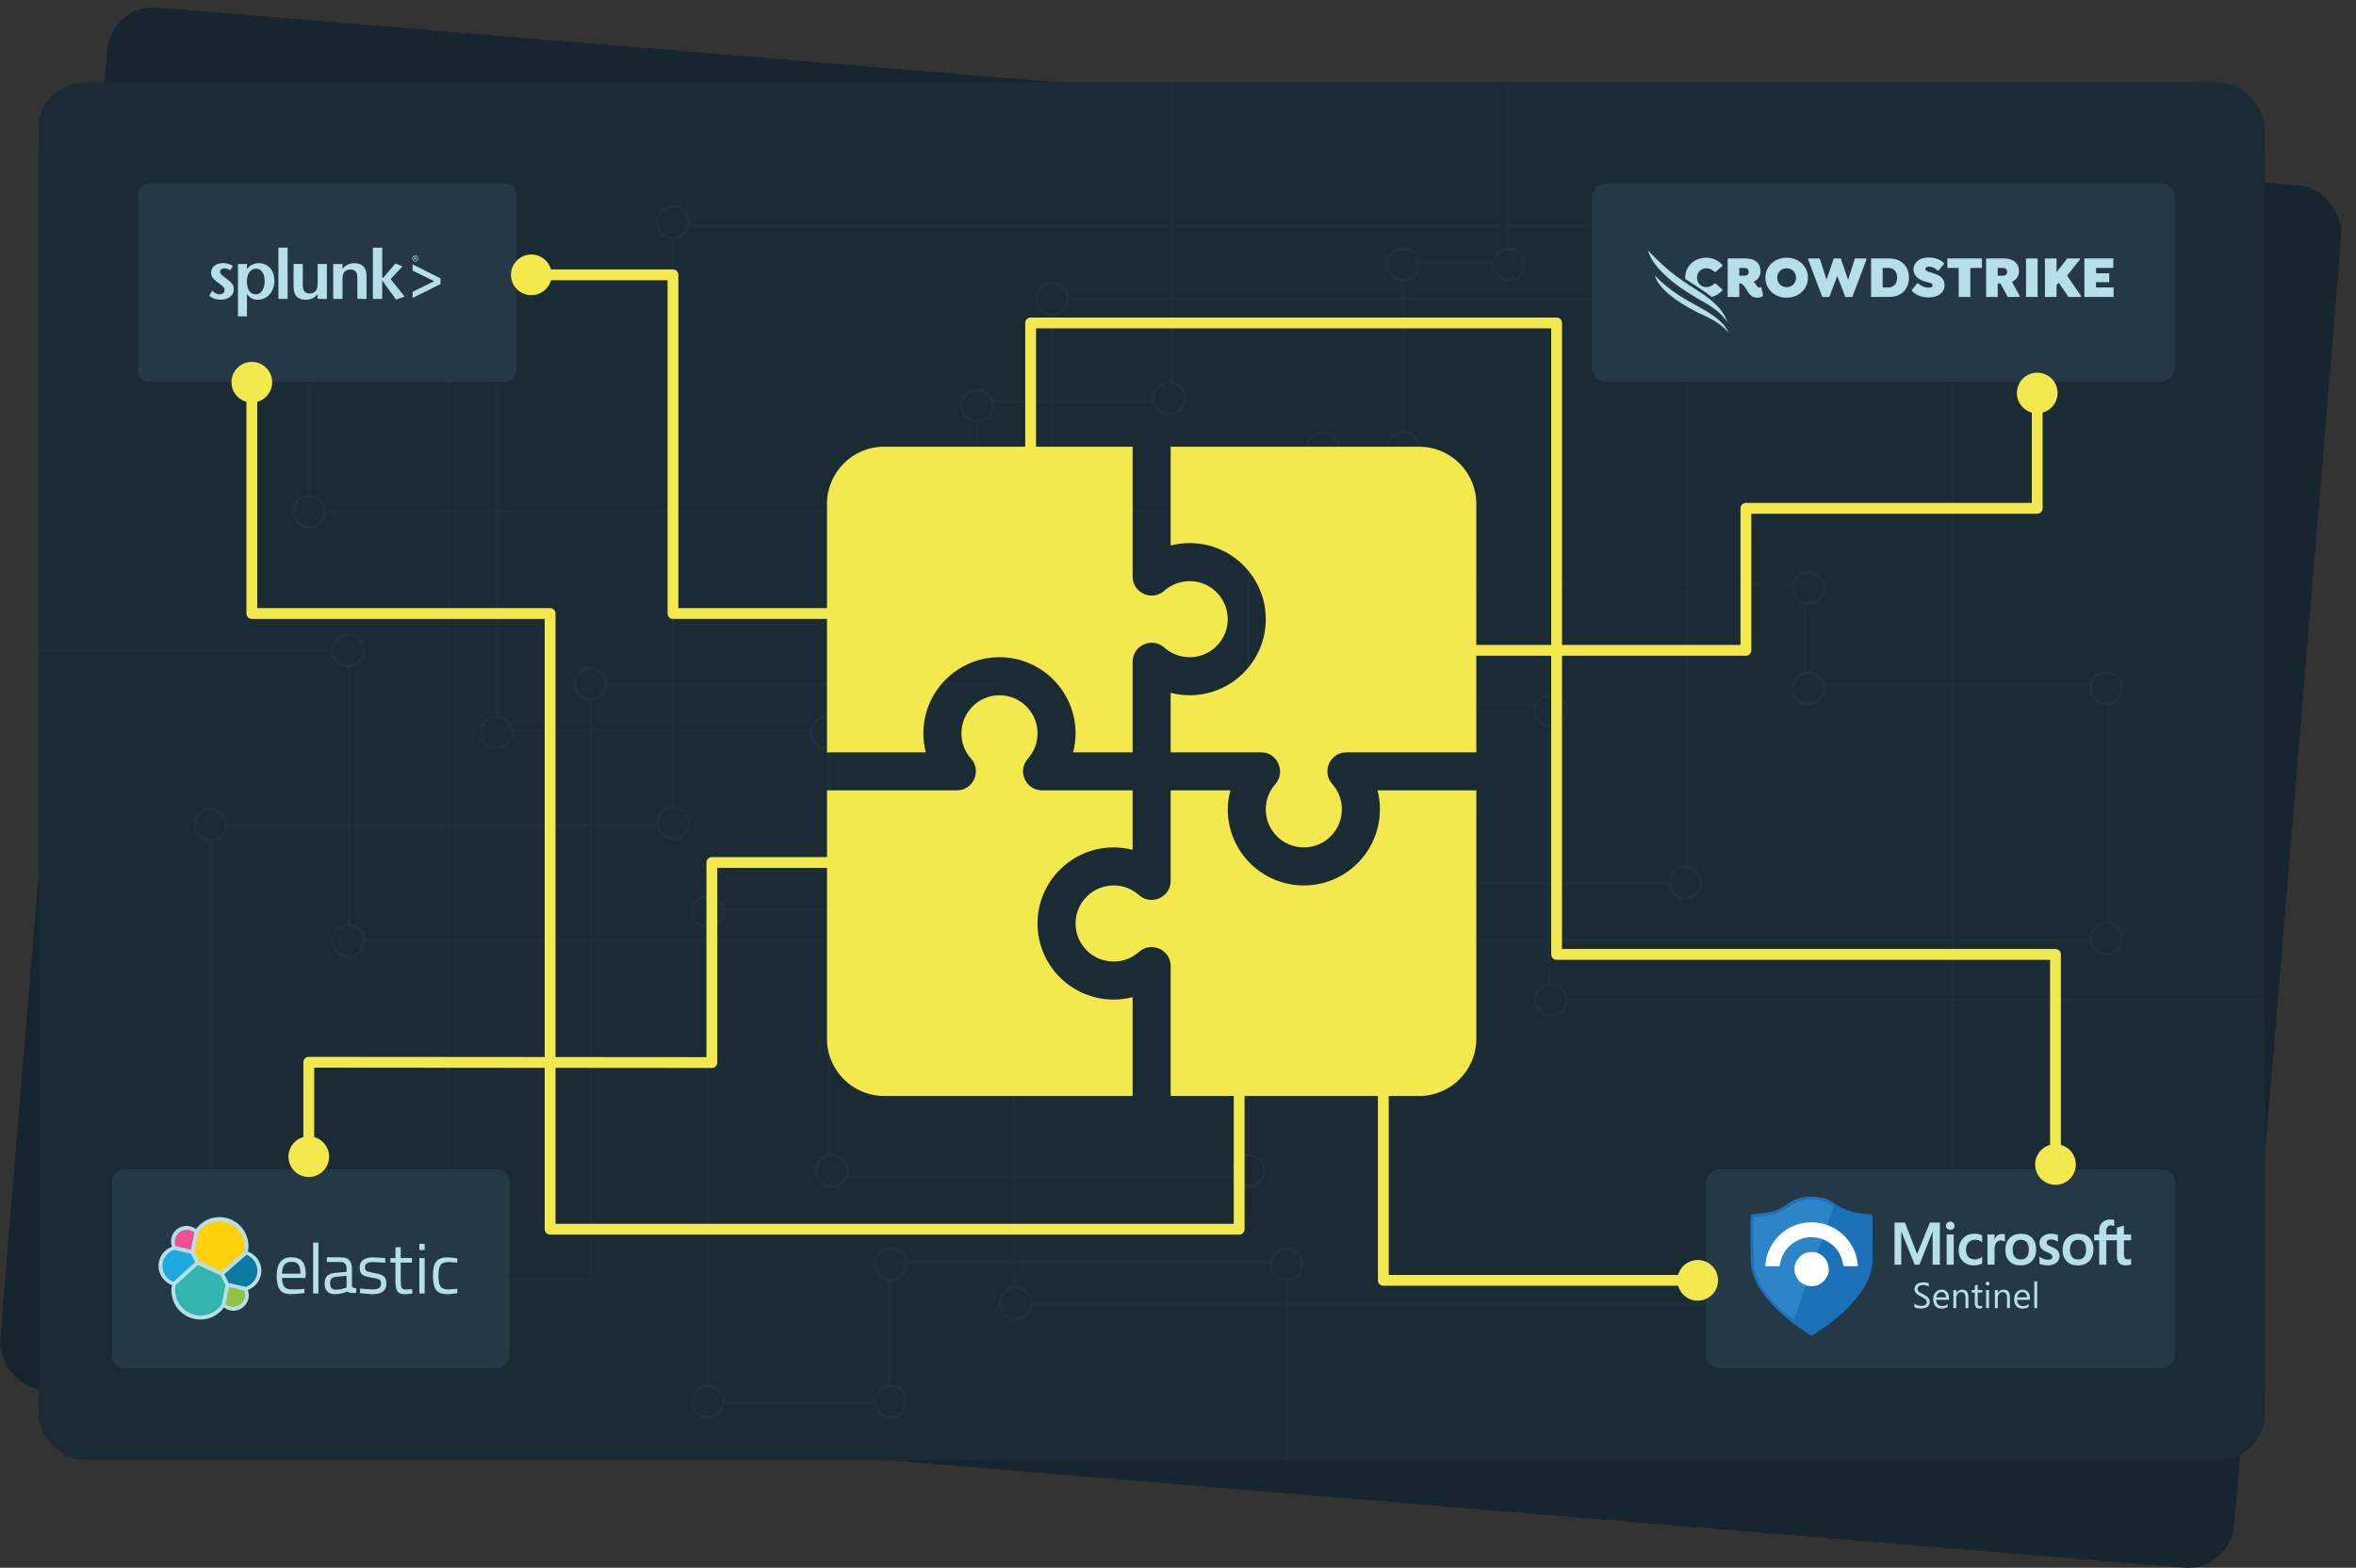<?xml version="1.0" encoding="UTF-8"?><svg id="b" xmlns="http://www.w3.org/2000/svg" width="435.517mm" height="289.838mm" xmlns:xlink="http://www.w3.org/1999/xlink" viewBox="0 0 1234.537 821.587"><rect x="0" y="0" width="1234.537" height="821.587" fill="#333333" stroke="none"/><defs><style>.k{fill:#0d7aa2;}.k,.l,.m,.n,.o,.p,.q,.r,.s,.t,.u,.v,.w,.x,.y,.z,.aa{stroke-width:0px;}.l{fill:#ffd10d;}.ab{clip-path:url(#j);}.ac,.t{fill:#243945;}.m,.z{fill:#b6dfea;}.n,.ad{fill:#192933;}.o{fill:#32b5ae;}.p{fill:#f3e84e;}.q{fill:#ea5197;}.ae{opacity:.5;}.af{clip-path:url(#g);}.ag,.x{fill:#1b2b34;}.r{fill:#2d85c7;}.ah{clip-path:url(#d);}.s{fill:#94c243;}.ai{clip-path:url(#i);}.aj,.y{fill:#16252e;}.ak{clip-path:url(#e);}.u{fill:#1c71b8;}.al{clip-path:url(#f);}.am{opacity:.4;}.v{fill:#fff;}.w{fill:#1ea8e0;}.z{fill-rule:evenodd;}.an{clip-path:url(#h);}.aa{fill:#2a4250;}</style><clipPath id="d"><rect class="y" x="26.143" y="49.38" width="1174.572" height="726.766" rx="24.164" ry="24.164" transform="translate(36.264 -49.351) rotate(4.747)"/></clipPath><clipPath id="e"><rect class="n" x="84.566" y="56.822" width="292.725" height="292.725" rx="11.484" ry="11.484" transform="translate(17.608 -18.414) rotate(4.747)"/></clipPath><clipPath id="f"><rect class="x" x="20.17" y="43.306" width="1166.582" height="721.823" rx="24" ry="24"/></clipPath><clipPath id="g"><rect class="t" x="964.787" y="541.986" width="103.97" height="245.785" rx="6.554" ry="6.554" transform="translate(1681.651 -351.893) rotate(90)"/></clipPath><clipPath id="h"><rect class="t" x="119.463" y="49.048" width="103.97" height="198.076" rx="5.883" ry="5.883" transform="translate(319.534 -23.363) rotate(90)"/></clipPath><clipPath id="i"><rect class="t" x="110.834" y="560.856" width="103.969" height="208.045" rx="6.03" ry="6.03" transform="translate(827.697 502.061) rotate(90)"/></clipPath><clipPath id="j"><rect class="t" x="935.015" y="-4.579" width="103.97" height="305.33" rx="7.305" ry="7.305" transform="translate(1135.086 -838.914) rotate(90)"/></clipPath></defs><g id="c"><rect class="aj" x="26.143" y="49.38" width="1174.572" height="726.766" rx="24.164" ry="24.164" transform="translate(36.264 -49.351) rotate(4.747)"/><g class="ah"><rect class="y" x="26.143" y="49.38" width="1174.572" height="726.766" rx="36.247" ry="36.247" transform="translate(36.264 -49.351) rotate(4.747)"/></g><rect class="ad" x="84.566" y="56.822" width="292.725" height="292.725" rx="11.484" ry="11.484" transform="translate(17.608 -18.414) rotate(4.747)"/><g class="ak"><rect class="n" x="84.566" y="56.822" width="292.725" height="292.725" rx="11.484" ry="11.484" transform="translate(17.608 -18.414) rotate(4.747)"/></g><rect class="ag" x="20.17" y="43.306" width="1166.582" height="721.823" rx="24" ry="24"/><g class="al"><rect class="x" x="20.17" y="43.306" width="1166.582" height="721.823" rx="36" ry="36"/><g class="am"><g class="ae"><path class="aa" d="m692.917,306.733c-.392,0-.709-.317-.709-.709v-71.089c0-.392.317-.709.709-.709h41.671v-96.811c0-.392.317-.709.709-.709h53.445V41.037c0-.392.317-.709.709-.709s.709.317.709.709v96.38c0,.392-.317.709-.709.709h-53.445v96.811c0,.392-.317.709-.709.709h-41.671v70.38c0,.392-.317.709-.709.709Z"/><path class="aa" d="m654.183,376.848c-.392,0-.709-.317-.709-.709v-107.381H161.803c-.392,0-.709-.317-.709-.709v-79.595c0-.392.317-.709.709-.709s.709.317.709.709v78.886h491.671c.392,0,.709.317.709.709v108.09c0,.392-.317.709-.709.709Z"/><path class="aa" d="m883.854,463.493h-209.62c-.392,0-.709-.317-.709-.709s.317-.709.709-.709h208.912V188.455c0-.392.317-.709.709-.709s.709.317.709.709v274.329c0,.392-.317.709-.709.709Z"/><path class="aa" d="m1023.564,684.05h-492.419c-.392,0-.709-.317-.709-.709v-220.557c0-.391.317-.709.709-.709s.709.317.709.709v219.849h491.002V188.455c0-.392.317-.709.709-.709s.709.317.709.709v494.886c0,.392-.317.709-.709.709Z"/><path class="aa" d="m110.993,621.164c-.392,0-.709-.317-.709-.709v-188.161c0-.392.317-.709.709-.709h240.936V118.278c0-.391.317-.709.709-.709h665.19c.392,0,.709.317.709.709,0,.392-.317.709-.709.709H353.346v313.308c0,.392-.317.709-.709.709H111.701v187.452c0,.392-.317.709-.709.709Z"/><path class="aa" d="m234.942,637.569c-.392,0-.709-.317-.709-.709V177.519c0-.392.317-.709.709-.709s.709.317.709.709v459.342c0,.392-.317.709-.709.709Z"/><path class="aa" d="m654.183,617.518h-219.645c-.392,0-.709-.317-.709-.709v-233.519h-173.367c-.392,0-.709-.317-.709-.709v-205.063c0-.392.317-.709.709-.709s.709.317.709.709v204.355h173.367c.392,0,.709.317.709.709v233.519h218.228v-131.443c0-.392.317-.709.709-.709s.709.317.709.709v132.152c0,.392-.317.709-.709.709Z"/><path class="aa" d="m309.676,671.29h-49.215c-.392,0-.709-.317-.709-.709s.317-.709.709-.709h48.506v-311.516c0-.392.317-.709.709-.709h212.355c.392,0,.709.317.709.709s-.317.709-.709.709h-211.646v311.516c0,.392-.317.709-.709.709Z"/><path class="aa" d="m551.195,341.517c-.392,0-.709-.317-.709-.709v-184.252c0-.392.317-.709.709-.709h298.025c.392,0,.709.317.709.709s-.317.709-.709.709h-297.317v183.543c0,.392-.317.709-.709.709Z"/><path class="aa" d="m512.005,306.733c-.392,0-.709-.317-.709-.709v-95.696c0-.392.317-.709.709-.709h101.368V.709c0-.392.317-.709.709-.709s.709.317.709.709v209.62c0,.392-.317.709-.709.709h-101.368v94.988c0,.392-.317.709-.709.709Z"/><path class="aa" d="m504.714,493.569H182.993c-.392,0-.709-.317-.709-.709v-151.343H7.094c-.392,0-.709-.317-.709-.709s.317-.709.709-.709h175.898c.392,0,.709.317.709.709v151.343h321.013c.392,0,.709.317.709.709s-.317.709-.709.709Z"/><path class="aa" d="m674.233,785.214c-.392,0-.709-.317-.709-.709v-122.33h-206.38v73.114c0,.392-.317.709-.709.709h-95.696c-.392,0-.709-.317-.709-.709v-258.315c0-.392.317-.709.709-.709h133.975c.392,0,.709.317.709.709s-.317.709-.709.709h-133.266v256.897h94.279v-73.114c0-.392.317-.709.709-.709h207.797c.392,0,.709.317.709.709v123.038c0,.392-.317.709-.709.709Z"/><path class="aa" d="m1233.828,524.723h-421.975c-.392,0-.709-.317-.709-.709v-153.94h-110.937c-.392,0-.709-.317-.709-.709,0-.392.317-.709.709-.709h111.645c.391,0,.709.317.709.709v153.94h421.266c.392,0,.709.317.709.709s-.317.709-.709.709Z"/><path class="aa" d="m1105.322,493.569h-405.114c-.392,0-.709-.317-.709-.709s.317-.709.709-.709h404.405v-133.086h-158.785c-.392,0-.709-.317-.709-.709v-51.623h-274.532c-.392,0-.709-.317-.709-.709s.317-.709.709-.709h275.24c.392,0,.709.317.709.709v51.623h158.785c.391,0,.709.317.709.709v134.503c0,.392-.317.709-.709.709Z"/></g><circle class="x" cx="352.638" cy="116.455" r="7.684"/><path class="aa" d="m352.638,124.639c-4.513,0-8.184-3.671-8.184-8.184s3.671-8.184,8.184-8.184,8.184,3.671,8.184,8.184-3.671,8.184-8.184,8.184Zm0-15.368c-3.961,0-7.184,3.223-7.184,7.184s3.223,7.184,7.184,7.184,7.184-3.223,7.184-7.184-3.223-7.184-7.184-7.184Z"/><circle class="x" cx="161.803" cy="268.05" r="7.684"/><path class="aa" d="m161.803,276.233c-4.513,0-8.184-3.671-8.184-8.184s3.671-8.184,8.184-8.184,8.184,3.671,8.184,8.184-3.671,8.184-8.184,8.184Zm0-15.368c-3.961,0-7.184,3.223-7.184,7.184s3.223,7.184,7.184,7.184,7.184-3.223,7.184-7.184-3.223-7.184-7.184-7.184Z"/><circle class="x" cx="182.537" cy="340.809" r="7.684"/><path class="aa" d="m182.537,348.993c-4.513,0-8.184-3.671-8.184-8.184s3.671-8.184,8.184-8.184,8.184,3.671,8.184,8.184-3.671,8.184-8.184,8.184Zm0-15.368c-3.961,0-7.184,3.223-7.184,7.184s3.223,7.184,7.184,7.184,7.184-3.223,7.184-7.184-3.223-7.184-7.184-7.184Z"/><circle class="x" cx="110.309" cy="432.295" r="7.684"/><path class="aa" d="m110.31,440.478c-4.513,0-8.184-3.671-8.184-8.184s3.671-8.184,8.184-8.184,8.184,3.671,8.184,8.184-3.671,8.184-8.184,8.184Zm0-15.368c-3.961,0-7.184,3.223-7.184,7.184s3.223,7.184,7.184,7.184,7.184-3.223,7.184-7.184-3.223-7.184-7.184-7.184Z"/><circle class="x" cx="182.537" cy="493.13" r="7.684"/><path class="aa" d="m182.537,501.314c-4.513,0-8.184-3.671-8.184-8.184s3.671-8.184,8.184-8.184,8.184,3.671,8.184,8.184-3.671,8.184-8.184,8.184Zm0-15.368c-3.961,0-7.184,3.223-7.184,7.184s3.223,7.184,7.184,7.184,7.184-3.223,7.184-7.184-3.223-7.184-7.184-7.184Z"/><circle class="x" cx="260.068" cy="383.824" r="7.684"/><path class="aa" d="m260.068,392.007c-4.513,0-8.184-3.671-8.184-8.184s3.671-8.184,8.184-8.184,8.184,3.671,8.184,8.184-3.671,8.184-8.184,8.184Zm0-15.368c-3.961,0-7.184,3.223-7.184,7.184s3.223,7.184,7.184,7.184,7.184-3.223,7.184-7.184-3.223-7.184-7.184-7.184Z"/><circle class="x" cx="309.284" cy="358.357" r="7.684"/><path class="aa" d="m309.284,366.541c-4.513,0-8.184-3.671-8.184-8.184s3.671-8.184,8.184-8.184,8.184,3.671,8.184,8.184-3.671,8.184-8.184,8.184Zm0-15.368c-3.961,0-7.184,3.223-7.184,7.184s3.223,7.184,7.184,7.184,7.184-3.223,7.184-7.184-3.223-7.184-7.184-7.184Z"/><circle class="x" cx="370.803" cy="477.762" r="7.684"/><path class="aa" d="m370.803,485.946c-4.513,0-8.184-3.671-8.184-8.184s3.671-8.184,8.184-8.184,8.184,3.671,8.184,8.184-3.671,8.184-8.184,8.184Zm0-15.368c-3.961,0-7.184,3.223-7.184,7.184s3.223,7.184,7.184,7.184,7.184-3.223,7.184-7.184-3.223-7.184-7.184-7.184Z"/><circle class="x" cx="433.461" cy="383.824" r="7.684"/><path class="aa" d="m433.461,392.007c-4.513,0-8.184-3.671-8.184-8.184s3.671-8.184,8.184-8.184,8.184,3.671,8.184,8.184-3.671,8.184-8.184,8.184Zm0-15.368c-3.961,0-7.184,3.223-7.184,7.184s3.223,7.184,7.184,7.184,7.184-3.223,7.184-7.184-3.223-7.184-7.184-7.184Z"/><circle class="x" cx="435.739" cy="613.494" r="7.684"/><path class="aa" d="m435.739,621.678c-4.513,0-8.184-3.671-8.184-8.184s3.671-8.184,8.184-8.184,8.184,3.671,8.184,8.184-3.671,8.184-8.184,8.184Zm0-15.368c-3.961,0-7.184,3.223-7.184,7.184s3.223,7.184,7.184,7.184,7.184-3.223,7.184-7.184-3.223-7.184-7.184-7.184Z"/><circle class="x" cx="654.183" cy="613.494" r="7.684"/><path class="aa" d="m654.183,621.678c-4.513,0-8.184-3.671-8.184-8.184s3.671-8.184,8.184-8.184,8.184,3.671,8.184,8.184-3.671,8.184-8.184,8.184Zm0-15.368c-3.961,0-7.184,3.223-7.184,7.184s3.223,7.184,7.184,7.184,7.184-3.223,7.184-7.184-3.223-7.184-7.184-7.184Z"/><circle class="x" cx="370.803" cy="734.482" r="7.684"/><path class="aa" d="m370.803,742.665c-4.513,0-8.184-3.671-8.184-8.184s3.671-8.184,8.184-8.184,8.184,3.671,8.184,8.184-3.671,8.184-8.184,8.184Zm0-15.368c-3.961,0-7.184,3.223-7.184,7.184s3.223,7.184,7.184,7.184,7.184-3.223,7.184-7.184-3.223-7.184-7.184-7.184Z"/><circle class="x" cx="466.727" cy="734.482" r="7.684"/><path class="aa" d="m466.727,742.665c-4.513,0-8.184-3.671-8.184-8.184s3.671-8.184,8.184-8.184,8.184,3.671,8.184,8.184-3.671,8.184-8.184,8.184Zm0-15.368c-3.961,0-7.184,3.223-7.184,7.184s3.223,7.184,7.184,7.184,7.184-3.223,7.184-7.184-3.223-7.184-7.184-7.184Z"/><circle class="x" cx="466.727" cy="662.482" r="7.684"/><path class="aa" d="m466.727,670.665c-4.513,0-8.184-3.671-8.184-8.184s3.671-8.184,8.184-8.184,8.184,3.671,8.184,8.184-3.671,8.184-8.184,8.184Zm0-15.368c-3.961,0-7.184,3.223-7.184,7.184s3.223,7.184,7.184,7.184,7.184-3.223,7.184-7.184-3.223-7.184-7.184-7.184Z"/><circle class="x" cx="674.148" cy="662.482" r="7.684"/><path class="aa" d="m674.148,670.665c-4.513,0-8.184-3.671-8.184-8.184s3.671-8.184,8.184-8.184,8.184,3.671,8.184,8.184-3.671,8.184-8.184,8.184Zm0-15.368c-3.961,0-7.184,3.223-7.184,7.184s3.223,7.184,7.184,7.184,7.184-3.223,7.184-7.184-3.223-7.184-7.184-7.184Z"/><circle class="x" cx="812.679" cy="524.014" r="7.684"/><path class="aa" d="m812.679,532.199c-4.513,0-8.184-3.671-8.184-8.184s3.671-8.184,8.184-8.184,8.184,3.671,8.184,8.184-3.671,8.184-8.184,8.184Zm0-15.368c-3.961,0-7.184,3.223-7.184,7.184s3.223,7.184,7.184,7.184,7.184-3.223,7.184-7.184-3.223-7.184-7.184-7.184Z"/><circle class="x" cx="812.679" cy="372.268" r="7.684"/><path class="aa" d="m812.679,380.452c-4.513,0-8.184-3.671-8.184-8.184s3.671-8.184,8.184-8.184,8.184,3.671,8.184,8.184-3.671,8.184-8.184,8.184Zm0-15.368c-3.961,0-7.184,3.223-7.184,7.184s3.223,7.184,7.184,7.184,7.184-3.223,7.184-7.184-3.223-7.184-7.184-7.184Z"/><circle class="x" cx="883.084" cy="462.495" r="7.684"/><path class="aa" d="m883.084,470.68c-4.513,0-8.184-3.671-8.184-8.184s3.671-8.184,8.184-8.184,8.184,3.671,8.184,8.184-3.671,8.184-8.184,8.184Zm0-15.368c-3.961,0-7.184,3.223-7.184,7.184s3.223,7.184,7.184,7.184,7.184-3.223,7.184-7.184-3.223-7.184-7.184-7.184Z"/><circle class="x" cx="1103.641" cy="491.888" r="7.684"/><path class="aa" d="m1103.641,500.072c-4.513,0-8.184-3.671-8.184-8.184s3.671-8.184,8.184-8.184,8.184,3.671,8.184,8.184-3.671,8.184-8.184,8.184Zm0-15.368c-3.961,0-7.184,3.223-7.184,7.184s3.223,7.184,7.184,7.184,7.184-3.223,7.184-7.184-3.223-7.184-7.184-7.184Z"/><circle class="x" cx="1103.641" cy="360.647" r="7.684"/><path class="aa" d="m1103.641,368.832c-4.513,0-8.184-3.671-8.184-8.184s3.671-8.184,8.184-8.184,8.184,3.671,8.184,8.184-3.671,8.184-8.184,8.184Zm0-15.368c-3.961,0-7.184,3.223-7.184,7.184s3.223,7.184,7.184,7.184,7.184-3.223,7.184-7.184-3.223-7.184-7.184-7.184Z"/><circle class="x" cx="947.565" cy="360.647" r="7.684"/><path class="aa" d="m947.565,368.832c-4.513,0-8.184-3.671-8.184-8.184s3.671-8.184,8.184-8.184,8.184,3.671,8.184,8.184-3.671,8.184-8.184,8.184Zm0-15.368c-3.961,0-7.184,3.223-7.184,7.184s3.223,7.184,7.184,7.184,7.184-3.223,7.184-7.184-3.223-7.184-7.184-7.184Z"/><circle class="x" cx="947.565" cy="308.014" r="7.684"/><path class="aa" d="m947.565,316.199c-4.513,0-8.184-3.671-8.184-8.184s3.671-8.184,8.184-8.184,8.184,3.671,8.184,8.184-3.671,8.184-8.184,8.184Zm0-15.368c-3.961,0-7.184,3.223-7.184,7.184s3.223,7.184,7.184,7.184,7.184-3.223,7.184-7.184-3.223-7.184-7.184-7.184Z"/><circle class="x" cx="692.917" cy="234.936" r="7.684"/><path class="aa" d="m692.917,243.12c-4.513,0-8.184-3.671-8.184-8.184s3.671-8.184,8.184-8.184,8.184,3.671,8.184,8.184-3.671,8.184-8.184,8.184Zm0-15.368c-3.961,0-7.184,3.223-7.184,7.184s3.223,7.184,7.184,7.184,7.184-3.223,7.184-7.184-3.223-7.184-7.184-7.184Z"/><circle class="x" cx="735.297" cy="234.936" r="7.684"/><path class="aa" d="m735.297,243.12c-4.513,0-8.184-3.671-8.184-8.184s3.671-8.184,8.184-8.184,8.184,3.671,8.184,8.184-3.671,8.184-8.184,8.184Zm0-15.368c-3.961,0-7.184,3.223-7.184,7.184s3.223,7.184,7.184,7.184,7.184-3.223,7.184-7.184-3.223-7.184-7.184-7.184Z"/><circle class="x" cx="735.297" cy="138.556" r="7.684"/><path class="aa" d="m735.297,146.74c-4.513,0-8.184-3.671-8.184-8.184s3.671-8.184,8.184-8.184,8.184,3.671,8.184,8.184-3.671,8.184-8.184,8.184Zm0-15.368c-3.961,0-7.184,3.223-7.184,7.184s3.223,7.184,7.184,7.184,7.184-3.223,7.184-7.184-3.223-7.184-7.184-7.184Z"/><circle class="x" cx="551.196" cy="156.556" r="7.684"/><path class="aa" d="m551.195,164.74c-4.513,0-8.184-3.671-8.184-8.184s3.671-8.184,8.184-8.184,8.184,3.671,8.184,8.184-3.671,8.184-8.184,8.184Zm0-15.368c-3.961,0-7.184,3.223-7.184,7.184s3.223,7.184,7.184,7.184,7.184-3.223,7.184-7.184-3.223-7.184-7.184-7.184Z"/><circle class="x" cx="612.652" cy="208.734" r="7.684"/><path class="aa" d="m612.652,216.917c-4.513,0-8.184-3.671-8.184-8.184s3.671-8.184,8.184-8.184,8.184,3.671,8.184,8.184-3.671,8.184-8.184,8.184Zm0-15.368c-3.961,0-7.184,3.223-7.184,7.184s3.223,7.184,7.184,7.184,7.184-3.223,7.184-7.184-3.223-7.184-7.184-7.184Z"/><circle class="x" cx="511.943" cy="212.607" r="7.684"/><path class="aa" d="m511.943,220.791c-4.513,0-8.184-3.671-8.184-8.184s3.671-8.184,8.184-8.184,8.184,3.671,8.184,8.184-3.671,8.184-8.184,8.184Zm0-15.368c-3.961,0-7.184,3.223-7.184,7.184s3.223,7.184,7.184,7.184,7.184-3.223,7.184-7.184-3.223-7.184-7.184-7.184Z"/><circle class="x" cx="653.209" cy="268.05" r="7.684"/><path class="aa" d="m653.208,276.233c-4.513,0-8.184-3.671-8.184-8.184s3.671-8.184,8.184-8.184,8.184,3.671,8.184,8.184-3.671,8.184-8.184,8.184Zm0-15.368c-3.961,0-7.184,3.223-7.184,7.184s3.223,7.184,7.184,7.184,7.184-3.223,7.184-7.184-3.223-7.184-7.184-7.184Z"/><circle class="x" cx="790.664" cy="138.556" r="7.684"/><path class="aa" d="m790.664,146.74c-4.513,0-8.184-3.671-8.184-8.184s3.671-8.184,8.184-8.184,8.184,3.671,8.184,8.184-3.671,8.184-8.184,8.184Zm0-15.368c-3.961,0-7.184,3.223-7.184,7.184s3.223,7.184,7.184,7.184,7.184-3.223,7.184-7.184-3.223-7.184-7.184-7.184Z"/><circle class="x" cx="532.369" cy="682.76" r="7.684"/><path class="aa" d="m532.369,690.944c-4.513,0-8.184-3.671-8.184-8.184s3.671-8.184,8.184-8.184,8.184,3.671,8.184,8.184-3.671,8.184-8.184,8.184Zm0-15.368c-3.961,0-7.184,3.223-7.184,7.184s3.223,7.184,7.184,7.184,7.184-3.223,7.184-7.184-3.223-7.184-7.184-7.184Z"/><circle class="x" cx="352.638" cy="431.202" r="7.684"/><path class="aa" d="m352.638,439.386c-4.513,0-8.184-3.671-8.184-8.184s3.671-8.184,8.184-8.184,8.184,3.671,8.184,8.184-3.671,8.184-8.184,8.184Zm0-15.368c-3.961,0-7.184,3.223-7.184,7.184s3.223,7.184,7.184,7.184,7.184-3.223,7.184-7.184-3.223-7.184-7.184-7.184Z"/><g class="ae"><path class="aa" d="m352.638,125.557c-5.019,0-9.102-4.083-9.102-9.102s4.083-9.102,9.102-9.102,9.102,4.083,9.102,9.102-4.083,9.102-9.102,9.102Zm0-15.368c-3.456,0-6.267,2.811-6.267,6.267s2.811,6.267,6.267,6.267,6.267-2.811,6.267-6.267-2.811-6.267-6.267-6.267Z"/><path class="aa" d="m161.803,277.151c-5.019,0-9.102-4.083-9.102-9.101s4.083-9.102,9.102-9.102,9.101,4.083,9.101,9.102-4.083,9.101-9.101,9.101Zm0-15.368c-3.456,0-6.267,2.811-6.267,6.267s2.811,6.266,6.267,6.266,6.266-2.811,6.266-6.266-2.811-6.267-6.266-6.267Z"/><path class="aa" d="m182.537,349.91c-5.019,0-9.102-4.083-9.102-9.102s4.083-9.102,9.102-9.102,9.102,4.083,9.102,9.102-4.083,9.102-9.102,9.102Zm0-15.368c-3.456,0-6.267,2.811-6.267,6.267s2.811,6.267,6.267,6.267,6.267-2.811,6.267-6.267-2.811-6.267-6.267-6.267Z"/><path class="aa" d="m110.31,441.396c-5.019,0-9.102-4.083-9.102-9.102s4.083-9.102,9.102-9.102,9.101,4.083,9.101,9.102-4.083,9.102-9.101,9.102Zm0-15.368c-3.456,0-6.267,2.811-6.267,6.267s2.811,6.267,6.267,6.267,6.266-2.811,6.266-6.267-2.811-6.267-6.266-6.267Z"/><path class="aa" d="m182.537,502.231c-5.019,0-9.102-4.083-9.102-9.102s4.083-9.102,9.102-9.102,9.102,4.083,9.102,9.102-4.083,9.102-9.102,9.102Zm0-15.368c-3.456,0-6.267,2.811-6.267,6.267s2.811,6.267,6.267,6.267,6.267-2.811,6.267-6.267-2.811-6.267-6.267-6.267Z"/><path class="aa" d="m260.068,392.925c-5.019,0-9.102-4.083-9.102-9.101s4.083-9.102,9.102-9.102,9.102,4.083,9.102,9.102-4.083,9.101-9.102,9.101Zm0-15.368c-3.456,0-6.267,2.811-6.267,6.267s2.811,6.266,6.267,6.266,6.267-2.811,6.267-6.266-2.811-6.267-6.267-6.267Z"/><path class="aa" d="m309.284,367.459c-5.019,0-9.102-4.083-9.102-9.102s4.083-9.102,9.102-9.102,9.102,4.083,9.102,9.102-4.083,9.102-9.102,9.102Zm0-15.368c-3.456,0-6.267,2.811-6.267,6.267s2.811,6.267,6.267,6.267,6.267-2.811,6.267-6.267-2.811-6.267-6.267-6.267Z"/><path class="aa" d="m370.803,486.863c-5.019,0-9.102-4.083-9.102-9.101s4.083-9.102,9.102-9.102,9.101,4.083,9.101,9.102-4.083,9.101-9.101,9.101Zm0-15.368c-3.456,0-6.267,2.811-6.267,6.267s2.811,6.266,6.267,6.266,6.266-2.811,6.266-6.266-2.811-6.267-6.266-6.267Z"/><path class="aa" d="m433.461,392.925c-5.019,0-9.102-4.083-9.102-9.101s4.083-9.102,9.102-9.102,9.102,4.083,9.102,9.102-4.083,9.101-9.102,9.101Zm0-15.368c-3.456,0-6.267,2.811-6.267,6.267s2.811,6.266,6.267,6.266,6.267-2.811,6.267-6.266-2.811-6.267-6.267-6.267Z"/><path class="aa" d="m435.739,622.596c-5.019,0-9.102-4.083-9.102-9.101s4.083-9.102,9.102-9.102,9.102,4.083,9.102,9.102-4.083,9.101-9.102,9.101Zm0-15.368c-3.456,0-6.267,2.811-6.267,6.267s2.811,6.266,6.267,6.266,6.267-2.811,6.267-6.266-2.811-6.267-6.267-6.267Z"/><path class="aa" d="m654.183,622.596c-5.019,0-9.102-4.083-9.102-9.101s4.083-9.102,9.102-9.102,9.102,4.083,9.102,9.102-4.083,9.101-9.102,9.101Zm0-15.368c-3.456,0-6.267,2.811-6.267,6.267s2.811,6.266,6.267,6.266,6.267-2.811,6.267-6.266-2.811-6.267-6.267-6.267Z"/><path class="aa" d="m370.803,743.583c-5.019,0-9.102-4.083-9.102-9.101s4.083-9.102,9.102-9.102,9.101,4.083,9.101,9.102-4.083,9.101-9.101,9.101Zm0-15.368c-3.456,0-6.267,2.811-6.267,6.267s2.811,6.266,6.267,6.266,6.266-2.811,6.266-6.266-2.811-6.267-6.266-6.267Z"/><path class="aa" d="m466.727,743.583c-5.019,0-9.102-4.083-9.102-9.101s4.083-9.102,9.102-9.102,9.102,4.083,9.102,9.102-4.083,9.101-9.102,9.101Zm0-15.368c-3.456,0-6.267,2.811-6.267,6.267s2.811,6.266,6.267,6.266,6.267-2.811,6.267-6.266-2.811-6.267-6.267-6.267Z"/><path class="aa" d="m466.727,671.583c-5.019,0-9.102-4.083-9.102-9.101s4.083-9.102,9.102-9.102,9.102,4.083,9.102,9.102-4.083,9.101-9.102,9.101Zm0-15.368c-3.456,0-6.267,2.811-6.267,6.267s2.811,6.266,6.267,6.266,6.267-2.811,6.267-6.266-2.811-6.267-6.267-6.267Z"/><path class="aa" d="m674.148,671.583c-5.019,0-9.102-4.083-9.102-9.101s4.083-9.102,9.102-9.102,9.102,4.083,9.102,9.102-4.083,9.101-9.102,9.101Zm0-15.368c-3.456,0-6.267,2.811-6.267,6.267s2.811,6.266,6.267,6.266,6.267-2.811,6.267-6.266-2.811-6.267-6.267-6.267Z"/><path class="aa" d="m812.679,533.116c-5.019,0-9.102-4.083-9.102-9.102s4.083-9.102,9.102-9.102,9.102,4.083,9.102,9.102-4.083,9.102-9.102,9.102Zm0-15.368c-3.456,0-6.267,2.811-6.267,6.267s2.811,6.267,6.267,6.267,6.267-2.811,6.267-6.267-2.811-6.267-6.267-6.267Z"/><path class="aa" d="m812.679,381.369c-5.019,0-9.102-4.083-9.102-9.102s4.083-9.102,9.102-9.102,9.102,4.083,9.102,9.102-4.083,9.102-9.102,9.102Zm0-15.368c-3.456,0-6.267,2.811-6.267,6.267s2.811,6.267,6.267,6.267,6.267-2.811,6.267-6.267-2.811-6.267-6.267-6.267Z"/><path class="aa" d="m883.084,471.597c-5.019,0-9.102-4.083-9.102-9.102s4.083-9.102,9.102-9.102,9.102,4.083,9.102,9.102-4.083,9.102-9.102,9.102Zm0-15.368c-3.456,0-6.267,2.811-6.267,6.267s2.811,6.267,6.267,6.267,6.267-2.811,6.267-6.267-2.811-6.267-6.267-6.267Z"/><path class="aa" d="m1103.641,500.989c-5.019,0-9.102-4.083-9.102-9.101s4.083-9.102,9.102-9.102,9.102,4.083,9.102,9.102-4.083,9.101-9.102,9.101Zm0-15.368c-3.456,0-6.267,2.811-6.267,6.267s2.811,6.266,6.267,6.266,6.267-2.811,6.267-6.266-2.811-6.267-6.267-6.267Z"/><path class="aa" d="m1103.641,369.749c-5.019,0-9.102-4.083-9.102-9.102s4.083-9.102,9.102-9.102,9.102,4.083,9.102,9.102-4.083,9.102-9.102,9.102Zm0-15.368c-3.456,0-6.267,2.811-6.267,6.267s2.811,6.267,6.267,6.267,6.267-2.811,6.267-6.267-2.811-6.267-6.267-6.267Z"/><path class="aa" d="m947.565,369.749c-5.018,0-9.101-4.083-9.101-9.102s4.083-9.102,9.101-9.102,9.102,4.083,9.102,9.102-4.083,9.102-9.102,9.102Zm0-15.368c-3.455,0-6.266,2.811-6.266,6.267s2.811,6.267,6.266,6.267,6.267-2.811,6.267-6.267-2.811-6.267-6.267-6.267Z"/><path class="aa" d="m947.565,317.116c-5.018,0-9.101-4.083-9.101-9.102s4.083-9.102,9.101-9.102,9.102,4.083,9.102,9.102-4.083,9.102-9.102,9.102Zm0-15.368c-3.455,0-6.266,2.811-6.266,6.267s2.811,6.267,6.266,6.267,6.267-2.811,6.267-6.267-2.811-6.267-6.267-6.267Z"/><path class="aa" d="m692.917,244.038c-5.019,0-9.102-4.083-9.102-9.102s4.083-9.102,9.102-9.102,9.102,4.083,9.102,9.102-4.083,9.102-9.102,9.102Zm0-15.368c-3.456,0-6.267,2.811-6.267,6.267s2.811,6.267,6.267,6.267,6.267-2.811,6.267-6.267-2.811-6.267-6.267-6.267Z"/><path class="aa" d="m735.297,244.038c-5.019,0-9.102-4.083-9.102-9.102s4.083-9.102,9.102-9.102,9.101,4.083,9.101,9.102-4.083,9.102-9.101,9.102Zm0-15.368c-3.456,0-6.267,2.811-6.267,6.267s2.811,6.267,6.267,6.267,6.266-2.811,6.266-6.267-2.811-6.267-6.266-6.267Z"/><path class="aa" d="m735.297,147.658c-5.019,0-9.102-4.083-9.102-9.101s4.083-9.102,9.102-9.102,9.101,4.083,9.101,9.102-4.083,9.101-9.101,9.101Zm0-15.368c-3.456,0-6.267,2.811-6.267,6.267s2.811,6.266,6.267,6.266,6.266-2.811,6.266-6.266-2.811-6.267-6.266-6.267Z"/><path class="aa" d="m551.195,165.658c-5.019,0-9.102-4.083-9.102-9.101s4.083-9.102,9.102-9.102,9.102,4.083,9.102,9.102-4.083,9.101-9.102,9.101Zm0-15.368c-3.456,0-6.267,2.811-6.267,6.267s2.811,6.266,6.267,6.266,6.267-2.811,6.267-6.266-2.811-6.267-6.267-6.267Z"/><path class="aa" d="m612.652,217.835c-5.019,0-9.102-4.083-9.102-9.102s4.083-9.101,9.102-9.101,9.102,4.083,9.102,9.101-4.083,9.102-9.102,9.102Zm0-15.368c-3.456,0-6.267,2.811-6.267,6.266s2.811,6.267,6.267,6.267,6.267-2.811,6.267-6.267-2.811-6.266-6.267-6.266Z"/><path class="aa" d="m511.943,221.708c-5.019,0-9.102-4.083-9.102-9.102s4.083-9.102,9.102-9.102,9.102,4.083,9.102,9.102-4.083,9.102-9.102,9.102Zm0-15.368c-3.456,0-6.267,2.811-6.267,6.267s2.811,6.267,6.267,6.267,6.267-2.811,6.267-6.267-2.811-6.267-6.267-6.267Z"/><path class="aa" d="m653.208,277.151c-5.018,0-9.101-4.083-9.101-9.101s4.083-9.102,9.101-9.102,9.102,4.083,9.102,9.102-4.083,9.101-9.102,9.101Zm0-15.368c-3.455,0-6.266,2.811-6.266,6.267s2.811,6.266,6.266,6.266,6.267-2.811,6.267-6.266-2.811-6.267-6.267-6.267Z"/><path class="aa" d="m790.664,147.658c-5.018,0-9.101-4.083-9.101-9.101s4.083-9.102,9.101-9.102,9.102,4.083,9.102,9.102-4.083,9.101-9.102,9.101Zm0-15.368c-3.455,0-6.266,2.811-6.266,6.267s2.811,6.266,6.266,6.266,6.267-2.811,6.267-6.266-2.811-6.267-6.267-6.267Z"/><path class="aa" d="m532.369,691.862c-5.018,0-9.101-4.083-9.101-9.102s4.083-9.102,9.101-9.102,9.102,4.083,9.102,9.102-4.083,9.102-9.102,9.102Zm0-15.368c-3.455,0-6.266,2.811-6.266,6.267s2.811,6.267,6.266,6.267,6.267-2.811,6.267-6.267-2.811-6.267-6.267-6.267Z"/><path class="aa" d="m352.638,440.303c-5.019,0-9.102-4.083-9.102-9.101s4.083-9.102,9.102-9.102,9.102,4.083,9.102,9.102-4.083,9.101-9.102,9.101Zm0-15.368c-3.456,0-6.267,2.811-6.267,6.267s2.811,6.266,6.267,6.266,6.267-2.811,6.267-6.266-2.811-6.267-6.267-6.267Z"/></g><circle class="x" cx="352.638" cy="116.455" r="7.684"/><circle class="x" cx="161.803" cy="268.05" r="7.684"/><circle class="x" cx="182.537" cy="340.809" r="7.684"/><circle class="x" cx="110.309" cy="432.295" r="7.684"/><circle class="x" cx="182.537" cy="493.13" r="7.684"/><circle class="x" cx="260.068" cy="383.824" r="7.684"/><circle class="x" cx="309.284" cy="358.357" r="7.684"/><circle class="x" cx="370.803" cy="477.762" r="7.684"/><circle class="x" cx="433.461" cy="383.824" r="7.684"/><circle class="x" cx="435.739" cy="613.494" r="7.684"/><circle class="x" cx="654.183" cy="613.494" r="7.684"/><circle class="x" cx="370.803" cy="734.482" r="7.684"/><circle class="x" cx="466.727" cy="734.482" r="7.684"/><circle class="x" cx="466.727" cy="662.482" r="7.684"/><circle class="x" cx="674.148" cy="662.482" r="7.684"/><circle class="x" cx="812.679" cy="524.014" r="7.684"/><circle class="x" cx="812.679" cy="372.268" r="7.684"/><circle class="x" cx="883.084" cy="462.495" r="7.684"/><circle class="x" cx="1103.641" cy="491.888" r="7.684"/><circle class="x" cx="1103.641" cy="360.647" r="7.684"/><circle class="x" cx="947.565" cy="360.647" r="7.684"/><circle class="x" cx="947.565" cy="308.014" r="7.684"/><circle class="x" cx="692.917" cy="234.936" r="7.684"/><circle class="x" cx="735.297" cy="234.936" r="7.684"/><circle class="x" cx="735.297" cy="138.556" r="7.684"/><circle class="x" cx="551.196" cy="156.556" r="7.684"/><circle class="x" cx="612.652" cy="208.734" r="7.684"/><circle class="x" cx="511.943" cy="212.607" r="7.684"/><circle class="x" cx="653.209" cy="268.05" r="7.684"/><circle class="x" cx="790.664" cy="138.556" r="7.684"/><circle class="x" cx="532.369" cy="682.76" r="7.684"/><circle class="x" cx="352.638" cy="431.202" r="7.684"/></g><rect class="ac" x="964.787" y="541.986" width="103.97" height="245.785" rx="6.554" ry="6.554" transform="translate(1681.651 -351.893) rotate(90)"/><g class="af"><rect class="t" x="964.787" y="541.986" width="103.97" height="245.785" rx="7.815" ry="7.815" transform="translate(1681.651 -351.893) rotate(90)"/></g><rect class="ac" x="119.463" y="49.048" width="103.97" height="198.076" rx="5.883" ry="5.883" transform="translate(319.534 -23.363) rotate(90)"/><g class="an"><rect class="t" x="119.463" y="49.048" width="103.97" height="198.076" rx="7.016" ry="7.016" transform="translate(319.534 -23.363) rotate(90)"/></g><path class="m" d="m122.52,151.59c0,.802-.17,1.547-.509,2.236-.339.679-.82,1.264-1.423,1.736-.613.481-1.338.849-2.177,1.113-.839.264-1.762.396-2.761.396-1.197,0-2.271-.16-3.213-.49-.942-.321-1.894-.868-2.846-1.623l1.574-2.557c.754.632,1.432,1.094,2.045,1.387.603.292,1.225.434,1.866.434.782,0,1.404-.198,1.885-.604.481-.406.707-.943.707-1.632,0-.292-.047-.566-.132-.821-.085-.255-.245-.519-.471-.792-.226-.264-.546-.566-.952-.877-.396-.311-.914-.708-1.555-1.17-.481-.34-.961-.698-1.423-1.057-.462-.368-.876-.755-1.263-1.17-.377-.415-.678-.877-.914-1.396-.226-.509-.349-1.104-.349-1.755,0-.755.16-1.453.471-2.076s.744-1.151,1.291-1.594c.546-.443,1.197-.783,1.969-1.028.763-.245,1.592-.368,2.497-.368.952,0,1.866.123,2.751.377.886.255,1.706.623,2.469,1.113l-1.423,2.302c-.971-.679-1.998-1.028-3.072-1.028-.65,0-1.197.17-1.621.509s-.641.764-.641,1.283c0,.491.189.934.565,1.321.377.396,1.027.934,1.951,1.651.933.679,1.706,1.283,2.309,1.792.613.509,1.093,1,1.451,1.453.358.453.594.906.735,1.377.141.481.207.991.207,1.557l0.0.001Zm16.16-4.311c0,.708-.075,1.472-.226,2.292-.141.821-.396,1.576-.754,2.274-.358.698-.82,1.274-1.395,1.717-.575.453-1.31.679-2.186.679-1.47,0-2.629-.585-3.477-1.764-.848-1.17-1.272-2.783-1.272-4.83,0-2.104.424-3.764,1.291-5,.858-1.236,2.026-1.849,3.496-1.849,1.395,0,2.497.585,3.307,1.736.81,1.16,1.216,2.745,1.216,4.745v-0Zm5.107-.179c0-1.368-.198-2.613-.584-3.726-.396-1.123-.942-2.085-1.668-2.896-.726-.811-1.574-1.434-2.563-1.887-.989-.453-2.082-.679-3.279-.679-1.319,0-2.478.255-3.477.745-.999.5-1.932,1.283-2.78,2.358l-.028-2.67h-4.702v27.44h4.693v-11.59c.462.538.904.991,1.338,1.358.424.368.858.67,1.3.896.443.226.904.396,1.394.491.49.094,1.018.141,1.574.141,1.244,0,2.412-.255,3.486-.745,1.074-.5,2.007-1.198,2.789-2.104.782-.906,1.395-1.962,1.838-3.16.452-1.208.669-2.538.669-3.972h0Zm2.092,9.538h4.824v-26.85h-4.824v26.85Zm25.4.009v-18.32h-4.824v9.858c0,.877-.038,1.557-.113,2.038-.075.481-.198.906-.367,1.302-.678,1.509-1.932,2.274-3.75,2.274-1.423,0-2.412-.509-2.978-1.538-.226-.387-.377-.83-.462-1.321-.085-.49-.132-1.198-.132-2.132v-10.48h-4.824v10.41c0,.708.009,1.311.019,1.792.009.481.047.924.094,1.302.047.377.104.717.17,1.01.057.292.151.575.273.84.443,1.123,1.15,1.972,2.139,2.547.989.575,2.205.859,3.637.859,1.291,0,2.431-.227,3.411-.679s1.932-1.189,2.855-2.217l.009,2.453,4.843.009-0-.006Zm20.79-.009v-10.39c0-.708-.009-1.311-.019-1.811-.009-.5-.038-.934-.094-1.302-.047-.368-.113-.689-.179-.962-.075-.283-.16-.557-.254-.821-.443-1.094-1.15-1.943-2.139-2.538-.989-.595-2.205-.896-3.647-.896-1.291,0-2.431.226-3.411.679s-1.932,1.198-2.855,2.217l-.009-2.453h-4.853v18.28h4.862v-9.868c0-.849.028-1.519.094-1.991.057-.472.179-.915.349-1.34.311-.736.801-1.283,1.451-1.66s1.423-.566,2.327-.566c1.423,0,2.412.509,2.978,1.538.217.387.367.83.452,1.311.085.481.132,1.198.132,2.123v10.43l4.815.009.001.011Zm19.96-1.208l-7.349-9.142,6.209-6.66-3.656-1.575-6.464,7.5h-.509v-15.76h-4.862v26.85h4.862v-9.726l7.274,10.09,4.494-1.576.001-.001Zm18.79-6.566v-2.991l-14.62-7.34v3.292l11.33,5.519-11.33,5.594v3.217l14.62-7.292v.001Zm-13.2-15.08c-.895,0-1.621.736-1.621,1.642,0,.924.726,1.651,1.621,1.651.905,0,1.621-.726,1.621-1.651,0-.915-.716-1.642-1.621-1.642Zm.01.255c.725,0,1.309.623,1.309,1.396s-.584,1.396-1.309,1.387c-.735,0-1.32-.613-1.32-1.396,0-.764.585-1.387,1.32-1.387Zm-.311,1.557h.197c.236,0,.349.085.396.321.038.245.085.406.123.462h.311c-.029-.057-.076-.17-.113-.453-.038-.274-.142-.415-.311-.443v-.019c.198-.057.358-.207.358-.443,0-.17-.057-.302-.17-.377-.113-.085-.292-.141-.565-.141-.217,0-.368.019-.518.047v1.83h.292v-.783h0Zm0-.849c.047-.009.113-.019.207-.019.33,0,.443.16.443.321,0,.226-.208.311-.443.311h-.207v-.613h0Z"/><rect class="ac" x="110.834" y="560.856" width="103.969" height="208.045" rx="6.03" ry="6.03" transform="translate(827.697 502.061) rotate(90)"/><g class="ai"><rect class="t" x="110.834" y="560.856" width="103.969" height="208.045" rx="7.19" ry="7.19" transform="translate(827.697 502.061) rotate(90)"/></g><path class="m" d="m136.962,665.954c.01-4.481-2.799-8.485-7.016-10,1.585-8.279-3.841-16.275-12.12-17.86-.931-.178-1.876-.269-2.824-.272-4.891-.006-9.486,2.343-12.347,6.31-3.535-2.73-8.613-2.078-11.343,1.457-1.094,1.416-1.687,3.155-1.687,4.944.003.963.173,1.919.501,2.825-5.538,1.981-8.421,8.077-6.44,13.614,1.071,2.995,3.425,5.354,6.417,6.432-1.605,8.232,3.768,16.205,11.999,17.81,5.829,1.136,11.785-1.23,15.246-6.056,1.406,1.117,3.147,1.727,4.943,1.731,4.466-.001,8.086-3.621,8.087-8.087-.003-.963-.173-1.919-.501-2.825,4.229-1.526,7.057-5.527,7.085-10.023"/><path class="l" d="m104.25,660.943l11.8,5.376,11.891-10.433c.176-.862.26-1.74.251-2.62.005-7.341-5.942-13.296-13.283-13.301-4.39-.003-8.498,2.162-10.978,5.784l-1.982,10.274,2.301,4.92Z"/><path class="o" d="m92.04,673.426c-.176.877-.26,1.77-.251,2.665.009,7.37,5.991,13.337,13.361,13.328,4.41-.005,8.532-2.189,11.014-5.834l1.959-10.228-2.62-5.012-11.845-5.399-11.618,10.479Z"/><path class="q" d="m91.972,653.015l8.087,1.913,1.777-9.18c-2.797-2.142-6.8-1.61-8.942,1.187-1.329,1.735-1.676,4.029-.922,6.08"/><path class="w" d="m91.265,654.952c-4.674,1.534-7.22,6.566-5.686,11.24.838,2.554,2.785,4.594,5.298,5.549l11.344-10.251-2.073-4.442-8.884-2.096Z"/><path class="s" d="m118.214,683.586c2.81,2.124,6.81,1.568,8.934-1.242,1.304-1.725,1.645-3.993.906-6.024l-8.064-1.891-1.777,9.158Z"/><path class="k" d="m119.854,672.31l8.884,2.073c4.674-1.534,7.22-6.566,5.686-11.24-.838-2.554-2.785-4.594-5.298-5.549l-11.618,10.183,2.346,4.533Z"/><path class="m" d="m158.421,675.522l1.071-.114.068,2.187c-2.399.357-4.819.555-7.244.592-2.665,0-4.556-.774-5.672-2.324-1.116-1.549-1.663-3.964-1.663-7.221,0-6.515,2.589-9.773,7.768-9.773,2.506,0,4.374.706,5.604,2.096,1.23,1.39,1.845,3.599,1.845,6.583l-.16,2.119h-12.256c0,2.05.364,3.576,1.116,4.556s2.027,1.481,3.873,1.481c1.885.041,3.771-.02,5.649-.182h0Zm-1.002-8.041c0-2.278-.364-3.895-1.093-4.829s-1.913-1.412-3.554-1.412-2.893.501-3.713,1.481-1.253,2.574-1.276,4.761h9.636Zm6.652,10.365v-26.652h2.779v26.652h-2.779Zm20.342-12.962v9.135c0,.934,2.301,1.116,2.301,1.116l-.137,2.46c-1.959,0-3.576.16-4.556-.774-2.102.928-4.377,1.401-6.675,1.39-1.708,0-3.007-.478-3.895-1.458s-1.344-2.346-1.344-4.169.456-3.144,1.367-3.986,2.346-1.39,4.305-1.572l5.832-.547v-1.595c0-1.253-.273-2.164-.82-2.711s-1.298-.82-2.232-.82h-7.312v-2.46h7.13c2.096,0,3.622.478,4.579,1.458s1.458,2.483,1.458,4.533h0Zm-11.435,7.563c0,2.278.934,3.417,2.825,3.417,1.691.004,3.371-.281,4.966-.843l.843-.296v-6.128l-5.49.524c-1.116.091-1.913.41-2.415.957-.501.547-.729,1.344-.729,2.369h0Zm22.302-11.071c-2.688,0-4.055.934-4.055,2.825,0,.866.319,1.481.934,1.845s2.027.729,4.237,1.116c2.21.387,3.759.911,4.67,1.617s1.367,1.982,1.367,3.895-.615,3.303-1.845,4.191-3.007,1.344-5.376,1.344c-1.526,0-6.652-.57-6.652-.57l.16-2.415c2.939.273,5.08.501,6.515.501s2.529-.228,3.28-.683,1.139-1.23,1.139-2.301-.319-1.8-.957-2.187c-.638-.387-2.05-.752-4.237-1.093-2.187-.342-3.736-.843-4.647-1.526s-1.367-1.913-1.367-3.713.638-3.144,1.913-4.009c1.276-.866,2.87-1.298,4.761-1.298,1.504,0,6.743.387,6.743.387v2.437c-2.756-.16-5.012-.364-6.583-.364Zm20.593.319h-5.9v8.884c0,2.119.16,3.531.456,4.191s1.048,1.002,2.21,1.002l3.303-.228.182,2.301c-1.248.231-2.513.368-3.781.41-1.936,0-3.257-.478-4.009-1.412s-1.116-2.734-1.116-5.376v-9.773h-2.643v-2.415h2.643v-5.695h2.756v5.672h5.9v2.437h0Zm3.873-6.629v-3.212h2.779v3.235l-2.779-.023Zm0,22.78v-18.566h2.779v18.566h-2.779Zm14.852-18.953c.82,0,2.21.16,4.169.456l.888.114-.114,2.255c-1.451-.189-2.911-.303-4.374-.342-2.096,0-3.531.501-4.283,1.504-.752,1.002-1.139,2.87-1.139,5.581s.342,4.601,1.048,5.672,2.164,1.595,4.396,1.595l4.374-.342.114,2.301c-2.301.342-4.032.524-5.171.524-2.893,0-4.898-.752-5.991-2.232-1.093-1.481-1.663-3.986-1.663-7.517s.592-6.014,1.777-7.426c1.185-1.412,3.189-2.141,5.968-2.141Z"/><path class="u" d="m981.206,649.552c0,3.002-.073,6.007.015,9.009.182,6.192-1.698,11.754-4.975,16.914-4.243,6.685-9.866,12.069-16.021,16.947-3.338,2.645-6.867,5.021-10.468,7.287-.315.2-.548.303-.932.064-8.244-5.16-15.906-11.022-22.249-18.463-3.483-4.085-6.37-8.534-8.029-13.697-.835-2.603-1.223-5.266-1.22-7.998.012-7.463.018-14.929-.015-22.392-.003-.775.294-.911.95-.944,2.796-.136,5.58-.396,8.328-.959,3.737-.766,7.2-2.2,10.247-4.479,4.785-3.58,10.196-4.134,15.882-3.571,2.905.287,5.593,1.229,7.929,2.966,5.526,4.113,11.827,5.738,18.578,6.013,1.979.082,1.979.091,1.979,2.025v11.285-.006Z"/><path class="r" d="m946.652,673.684c-.511.088-.572.551-.699.914-1.722,4.906-3.426,9.817-5.139,14.729-.221.629-.454,1.256-.684,1.882-.142.393-.272.578-.726.221-3.565-2.814-6.933-5.856-10.014-9.188-3.041-3.29-5.756-6.851-7.729-10.904-1.456-2.987-2.454-6.113-2.727-9.472-.151-1.864-.112-3.719-.121-5.577-.03-5.741-.012-11.482-.012-17.223,0-1.335.051-1.362,1.438-1.416,3.05-.121,6.043-.59,8.991-1.392,3.066-.835,5.844-2.264,8.428-4.073,2.409-1.686,4.945-3.035,7.926-3.368,5.229-.584,10.268-.281,14.729,2.969.406.297.511.514.342.99-1.005,2.817-1.982,5.647-2.951,8.477-.091.266-.281.43-.424.642-.478.275-.911-.021-1.341-.139-6.113-1.671-12.075-1.226-17.674,1.725-7.021,3.704-11.327,9.542-12.744,17.416-.109.602-.191,1.208-.203,1.822-.006.412.166.587.566.59,1.955.003,3.907.009,5.862-.003.49-.003.632-.318.708-.726.194-1.032.387-2.064.766-3.05,2.503-6.516,7.2-10.271,14.112-11.291,2.306-.339,4.53,0,6.743.578.315.082.723.091.793.551-.738,2.052-1.474,4.104-2.218,6.155-.127.351-.284.69-.43,1.035-.327.269-.666.079-1.002.027-1.658-.254-3.299-.278-4.915.287-3.241,1.138-5.665,4.385-5.747,7.744-.097,3.849,1.946,7.112,5.299,8.495.3.124.717.121.79.572l.006.003Z"/><path class="v" d="m954.871,649.364c-4.712-1.689-9.303-1.344-13.658,1.065-4.906,2.712-7.72,6.951-8.552,12.489-.073.475-.206.638-.69.632-2.127-.021-4.255-.027-6.383,0-.545.006-.578-.191-.548-.666.69-10.356,8.637-19.532,18.802-21.726,4.555-.984,9.024-.711,13.44.726,5.384,2.01,9.666,5.387,12.689,10.299,2.015,3.275,3.175,6.836,3.492,10.677.045.548-.051.699-.611.69-2.097-.03-4.194-.03-6.292,0-.542.009-.645-.197-.723-.69-1.014-6.343-4.5-10.777-10.389-13.328-.185-.079-.387-.118-.581-.172l.003.003Z"/><path class="v" d="m946.652,673.684c-2.327-.838-4.219-2.23-5.323-4.488-1.658-3.393-1.407-6.688.935-9.657,2.3-2.911,5.396-3.886,9.027-3.181.312.06.623.133.935.2,2.491,1.044,4.446,2.678,5.39,5.263,1.21,3.326.748,6.458-1.607,9.136-2.348,2.669-5.357,3.562-8.84,2.821-.17-.036-.342-.06-.514-.091l-.003-.003Z"/><path class="m" d="m1016.494,640.685h0v22.068h-3.807v-17.289h-.076l-6.791,17.289h-2.53l-6.982-17.289h-.036v17.289h-3.55v-22.068h5.472l6.304,16.342h.115l6.64-16.342h5.242,0Zm3.168,1.667h0c0-.605.227-1.099.678-1.516.454-.418.981-.645,1.586-.645.645,0,1.171.227,1.625.645.418.418.645.947.645,1.516,0,.605-.227,1.138-.678,1.556-.418.378-.947.605-1.589.605s-1.168-.227-1.619-.645c-.418-.418-.645-.911-.645-1.516h-.003Zm4.08,20.4h-3.704v-15.812h3.704v15.812Zm11.246-2.73h0c.563,0,1.168-.115,1.81-.378.678-.266,1.283-.608,1.846-1.023v3.489c-.602.342-1.244.569-1.997.757-.753.191-1.586.266-2.491.266-2.303,0-4.191-.76-5.626-2.2-1.468-1.48-2.188-3.374-2.188-5.65,0-2.542.753-4.627,2.227-6.295,1.468-1.631,3.547-2.466,6.264-2.466.714,0,1.395.115,2.112.266.714.191,1.283.418,1.695.645v3.565c-.563-.418-1.168-.76-1.737-.987-.602-.227-1.208-.342-1.846-.342-1.474,0-2.642.493-3.547,1.44-.872.947-1.323,2.236-1.323,3.828s.418,2.881,1.283,3.753c.872.911,2.037,1.325,3.51,1.325l.006.006Zm14.187-13.346h0c.303,0,.569,0,.796.076.26.039.454.076.602.151v3.753c-.191-.151-.454-.266-.829-.418-.378-.115-.829-.191-1.359-.191-.905,0-1.701.378-2.303,1.174-.638.76-.941,1.934-.941,3.526v8.002h-3.698v-15.812h3.698v2.503h.076c.303-.872.829-1.556,1.51-2.049.678-.493,1.51-.72,2.451-.72l-.003.006Zm1.625,8.38h0c0-2.615.714-4.663,2.188-6.18,1.468-1.556,3.507-2.312,6.113-2.312,2.454,0,4.376.72,5.774,2.2,1.359,1.48,2.073,3.45,2.073,5.953s-.753,4.627-2.224,6.143c-1.474,1.516-3.471,2.276-6.001,2.276s-4.343-.72-5.774-2.161c-1.431-1.44-2.149-3.414-2.149-5.916v-.003Zm3.849-.115h0c0,1.667.378,2.92,1.093,3.792.753.872,1.81,1.289,3.211,1.289s2.379-.418,3.093-1.289c.678-.872,1.056-2.161,1.056-3.868s-.378-2.996-1.093-3.868c-.753-.872-1.776-1.289-3.099-1.289s-2.415.454-3.129,1.365c-.753.911-1.132,2.2-1.132,3.868Zm17.81-3.868h0c0,.53.151.947.493,1.25.336.303,1.093.684,2.224,1.174,1.51.569,2.53,1.25,3.135,1.973.602.757.905,1.667.905,2.73,0,1.48-.569,2.654-1.737,3.565-1.132.911-2.681,1.365-4.603,1.365-.645,0-1.359-.076-2.155-.227-.79-.191-1.468-.378-2.037-.605v-3.677c.678.454,1.398.835,2.188,1.138.796.266,1.474.418,2.112.418.829,0,1.435-.151,1.852-.378.412-.227.602-.605.602-1.174,0-.53-.227-.947-.645-1.289-.412-.378-1.168-.76-2.339-1.253-1.359-.569-2.339-1.214-2.902-1.934-.569-.72-.872-1.631-.872-2.73,0-1.404.569-2.578,1.701-3.489,1.132-.947,2.6-1.404,4.376-1.404.563,0,1.168.076,1.846.191.72.115,1.283.303,1.737.493v3.526c-.487-.342-1.056-.605-1.737-.835-.638-.266-1.283-.378-1.922-.378-.72,0-1.247.151-1.661.418-.378.303-.569.684-.569,1.138l.006-.003Zm8.341,3.983h0c0-2.615.72-4.663,2.188-6.18,1.474-1.556,3.51-2.312,6.113-2.312s4.376.72,5.774,2.2c1.395,1.48,2.073,3.45,2.073,5.953s-.714,4.627-2.188,6.143c-1.468,1.516-3.471,2.276-5.998,2.276s-4.376-.72-5.811-2.161c-1.435-1.44-2.155-3.414-2.155-5.916l.003-.003Zm3.849-.115h0c0,1.667.378,2.92,1.132,3.792.72.872,1.81,1.289,3.168,1.289s2.379-.418,3.093-1.289c.678-.872,1.056-2.161,1.056-3.868s-.378-2.996-1.093-3.868c-.753-.872-1.776-1.289-3.093-1.289s-2.379.454-3.135,1.365c-.753.911-1.132,2.2-1.132,3.868h.003Zm24.607-4.966h-5.55v12.777h-3.735v-12.777h-2.645v-3.032h2.645v-2.2c0-1.667.53-3.032,1.619-4.095,1.056-1.062,2.454-1.592,4.116-1.592.454,0,.866.039,1.208.076.336.039.638.115.905.191v3.223c-.115-.076-.303-.151-.645-.266-.303-.076-.638-.151-1.056-.151-.753,0-1.359.266-1.77.76-.418.454-.645,1.174-.645,2.161v1.895h5.55v-3.565l3.698-1.138v4.703h3.735v3.032h-3.735v7.393c0,.987.188,1.667.53,2.049.336.418.905.605,1.661.605.227,0,.487-.039.79-.151.303-.076.53-.227.753-.342v3.072c-.227.115-.602.227-1.168.342-.53.115-1.056.191-1.586.191-1.586,0-2.757-.418-3.51-1.253-.79-.835-1.168-2.085-1.168-3.792v-8.114h.003Z"/><path class="m" d="m1003.158,684.987v-1.834c.209.185.46.351.753.499.294.148.602.272.926.375.324.103.651.182.978.236.327.054.629.085.908.085.956,0,1.671-.179,2.143-.533s.708-.866.708-1.531c0-.357-.079-.669-.236-.935-.157-.266-.375-.508-.654-.726s-.605-.43-.987-.629-.79-.412-1.226-.635c-.463-.233-.896-.472-1.295-.714-.403-.242-.75-.505-1.047-.796-.297-.29-.53-.617-.699-.987-.17-.366-.254-.799-.254-1.292,0-.605.133-1.132.4-1.58s.614-.817,1.047-1.108.923-.505,1.477-.648c.554-.142,1.117-.212,1.689-.212,1.307,0,2.264.157,2.86.472v1.749c-.784-.542-1.792-.814-3.017-.814-.339,0-.678.036-1.02.106-.339.07-.642.188-.908.348s-.481.366-.648.62c-.166.254-.251.563-.251.926,0,.339.064.632.191.881s.315.472.56.675.548.403.902.593.763.403,1.226.629c.475.236.926.481,1.353.741s.799.548,1.12.863c.321.315.575.663.763,1.047s.281.82.281,1.316c0,.654-.127,1.208-.384,1.661-.257.454-.602.823-1.038,1.108s-.938.49-1.504.614-1.168.191-1.798.191c-.209,0-.469-.018-.778-.051-.309-.033-.623-.085-.944-.148s-.623-.145-.911-.242-.517-.203-.69-.318l.006-.003Z"/><path class="m" d="m1021.267,681.162h-6.694c.024,1.056.309,1.87.85,2.445.542.575,1.289.863,2.24.863,1.068,0,2.049-.351,2.945-1.056v1.425c-.832.605-1.934.908-3.305.908s-2.391-.43-3.156-1.292c-.766-.863-1.147-2.073-1.147-3.635,0-1.474.418-2.678,1.256-3.607.835-.929,1.876-1.392,3.117-1.392s2.2.403,2.881,1.204c.678.802,1.02,1.916,1.02,3.344v.796l-.006-.003Zm-1.556-1.286c-.006-.878-.218-1.558-.635-2.046s-.996-.732-1.737-.732-1.323.257-1.825.769c-.499.511-.808,1.183-.926,2.01h5.123Z"/><path class="m" d="m1031.435,685.525h-1.519v-5.408c0-2.013-.735-3.017-2.203-3.017-.76,0-1.386.284-1.885.856-.496.572-.745,1.292-.745,2.161v5.408h-1.519v-9.481h1.519v1.574h.036c.717-1.198,1.752-1.798,3.111-1.798,1.038,0,1.831.336,2.379,1.005s.823,1.637.823,2.902v5.795l.003.003Z"/><path class="m" d="m1038.695,685.432c-.357.197-.829.297-1.416.297-1.661,0-2.491-.926-2.491-2.778v-5.611h-1.628v-1.295h1.628v-2.315l1.519-.49v2.805h2.388v1.295h-2.388v5.341c0,.635.109,1.089.324,1.362s.575.409,1.074.409c.384,0,.714-.106.99-.315v1.295h0Z"/><path class="m" d="m1041.501,673.635c-.272,0-.502-.094-.693-.278s-.287-.421-.287-.705.097-.52.287-.708.424-.281.693-.281.514.094.708.281c.194.188.29.424.29.708s-.097.502-.29.693c-.194.191-.43.287-.708.287v.003Zm.741,11.89h-1.519v-9.481h1.519v9.481Z"/><path class="m" d="m1053.185,685.525h-1.519v-5.408c0-2.013-.735-3.017-2.203-3.017-.76,0-1.389.284-1.885.856s-.745,1.292-.745,2.161v5.408h-1.519v-9.481h1.519v1.574h.036c.717-1.198,1.752-1.798,3.111-1.798,1.038,0,1.831.336,2.379,1.005s.823,1.637.823,2.902v5.795l.003.003Z"/><path class="m" d="m1063.665,681.162h-6.694c.024,1.056.309,1.87.85,2.445.542.575,1.289.863,2.243.863,1.068,0,2.049-.351,2.945-1.056v1.425c-.832.605-1.934.908-3.305.908s-2.391-.43-3.156-1.292c-.766-.863-1.147-2.073-1.147-3.635,0-1.474.418-2.678,1.256-3.607s1.873-1.392,3.117-1.392,2.2.403,2.881,1.204c.678.802,1.02,1.916,1.02,3.344v.796l-.009-.003Zm-1.556-1.286c-.006-.878-.218-1.558-.635-2.046s-.996-.732-1.737-.732-1.325.257-1.825.769c-.499.511-.808,1.183-.926,2.01h5.123Z"/><path class="m" d="m1067.482,685.525h-1.519v-14.036h1.519v14.036Z"/><rect class="ac" x="935.015" y="-4.579" width="103.97" height="305.33" rx="7.305" ry="7.305" transform="translate(1135.086 -838.914) rotate(90)"/><g class="ab"><rect class="t" x="935.015" y="-4.579" width="103.97" height="305.33" rx="8.71" ry="8.71" transform="translate(1135.086 -838.914) rotate(90)"/></g><path class="z" d="m902.549,152.114v-.435l-3.684-3.171h-.429c-1.013,1.119-2.577,1.958-4.327,1.958-2.732,0-4.881-2.083-4.881-4.942s2.149-4.942,4.881-4.942c1.75,0,3.314.839,4.327,1.958h.429l3.684-3.171v-.435c-1.934-2.362-4.971-3.885-8.41-3.885-6.322,0-11.109,4.476-11.109,10.474,0,.232.052.446.068.674,2.587,1.76,4.871,3.168,6.837,4.457,2.835,1.794,5.123,3.444,7.007,4.979,2.197-.543,4.162-1.778,5.606-3.521m-17.214-.112c1.476,1.813,3.56,3.114,6.018,3.669-1.661-.934-3.268-1.85-4.766-2.865-.439-.272-.83-.535-1.252-.805m38.536,2.662l-.921-3.978-.337-.218c-.184.093-.337.218-.798.218-.707,0-1.136-.747-1.505-1.336-.614-.934-1.105-1.431-1.534-1.648,2.24-.995,3.744-2.859,3.744-5.532,0-4.134-2.824-6.745-8.071-6.745h-9.147v20.203h6.077v-7.087h.552c1.35,0,3.07,2.921,3.868,4.228,1.658,2.642,2.977,3.232,5.34,3.232,1.105,0,2.026-.404,2.579-.901l.153-.435Zm-7.55-12.153c0,1.337-.982,1.989-2.118,1.989h-2.824v-4.103h2.824c1.136,0,2.118.747,2.118,2.114Zm31.026,3.021c0-5.999-4.787-10.474-11.14-10.474s-11.142,4.476-11.142,10.474,4.787,10.474,11.142,10.474,11.14-4.507,11.14-10.474m-6.2,0c0,2.89-2.21,4.942-4.94,4.942-2.732,0-4.942-2.051-4.942-4.942s2.21-4.942,4.942-4.942c2.73,0,4.94,2.051,4.94,4.942m19.744-10.102l-3.783,11.12-3.584-11.12h-5.809l-.269.466,7.424,19.736h3.684l4.179-11.008,4.194,11.008h3.684l7.438-19.736-.283-.466h-5.795l-3.599,11.191-3.797-11.191h-3.684Zm39.4,10.072c0-6.03-4.021-10.07-10.558-10.07h-9.3v20.203h9.3c6.537,0,10.558-4.041,10.558-10.133m-6.2.031c0,3.294-1.934,5.129-4.603,5.129h-2.978v-10.257h2.978c2.669,0,4.603,1.835,4.603,5.129m26.304-5.13h5.95v15.229h6.092v-15.229h6.092v-4.973h-18.135v4.973Zm37.544,1.771c0-4.134-2.824-6.745-8.071-6.745h-9.147v20.203h6.078v-7.087h1.442l3.774,7.087h6.047l.276-.466-4.052-7.49c2.179-1.026,3.652-2.859,3.652-5.501m-6.2.341c0,1.337-.982,1.989-2.118,1.989h-2.822v-4.103h2.822c1.136,0,2.118.747,2.118,2.114m9.883,13.117h6.092v-20.202h-6.092v20.202Zm16.009-13.022v-7.18h-6.092v20.202h6.092v-6.22l1.133-1.303,5.1,7.523h6.375l.283-.468-7.367-10.697,6.801-8.572-.142-.466h-6.517l-5.667,7.18Zm20.685,8.049v-2.791h6.942v-4.668h-6.942v-2.797h9.067v-4.974h-15.159v20.203h15.301v-4.973h-9.209Z"/><path class="z" d="m1010.62,155.868c4.452,0,8.315-2.175,8.315-6.368,0-4.571-3.895-5.752-7.332-6.747-1.352-.404-2.734-.871-2.734-1.866,0-.716.768-1.15,1.935-1.15,1.996,0,3.684,1.244,4.542,2.053h.429l2.853-3.419v-.435c-1.503-1.709-4.571-3.014-7.948-3.014-4.726,0-8.008,2.547-8.008,6.245,0,3.98,3.618,5.721,6.687,6.591,1.996.56,3.349.652,3.349,1.741,0,.778-.954,1.244-2.428,1.244-1.873,0-4.143-1.213-5.246-2.301h-.429l-2.822,3.542v.436c1.809,2.019,5.061,3.447,8.836,3.447m-104.813,18.574c-1.472-3.369-4.429-7.693-16.009-13.864-5.341-2.97-14.465-7.542-22.668-16.236.744,3.137,4.555,10.029,20.94,18.631,4.539,2.484,12.215,4.813,17.738,11.459m-.737-5.755c-1.397-3.981-3.919-9.079-15.882-16.647-5.824-3.817-14.38-8.61-25.629-20.827.805,3.294,4.361,11.858,22.286,22.98,5.888,3.99,13.488,6.451,19.226,14.494"/></g><path class="p" d="m161.803,609.519c-1.565,0-2.834-1.269-2.834-2.834v-50.027c0-.752.299-1.474.831-2.005.531-.531,1.252-.829,2.003-.829h.002l208.378.162v-102.01c0-1.565,1.269-2.834,2.834-2.834h170.454c1.565,0,2.834,1.269,2.834,2.834s-1.269,2.834-2.834,2.834h-167.62v102.013c0,.752-.299,1.474-.831,2.005-.531.531-1.252.829-2.003.829h-.002l-208.378-.162v47.19c0,1.565-1.269,2.834-2.834,2.834Z"/><path class="p" d="m172.461,606.152c0,5.885-4.772,10.658-10.658,10.658s-10.658-4.772-10.658-10.658,4.772-10.658,10.658-10.658,10.658,4.772,10.658,10.658Z"/><path class="p" d="m543.472,324.353h-190.834c-1.565,0-2.834-1.269-2.834-2.834v-174.659h-71.926c-1.565,0-2.834-1.269-2.834-2.834s1.269-2.834,2.834-2.834h74.761c1.565,0,2.834,1.269,2.834,2.834v174.659h188c1.565,0,2.834,1.269,2.834,2.834s-1.269,2.834-2.834,2.834Z"/><circle class="p" cx="278.41" cy="144.025" r="10.658"/><path class="p" d="m914.856,343.643h-233.024c-1.565,0-2.834-1.269-2.834-2.834s1.269-2.834,2.834-2.834h230.19v-71.595c0-1.565,1.269-2.834,2.834-2.834h149.809v-58.129c0-1.565,1.269-2.834,2.834-2.834s2.834,1.269,2.834,2.834v60.964c0,1.565-1.269,2.834-2.834,2.834h-149.809v71.595c0,1.565-1.269,2.834-2.834,2.834Z"/><circle class="p" cx="1067.499" cy="205.948" r="10.658"/><path class="p" d="m890.134,673.792h-165.281c-1.565,0-2.834-1.269-2.834-2.834v-193.981c0-1.565,1.269-2.834,2.834-2.834s2.834,1.269,2.834,2.834v191.147h162.447c1.565,0,2.834,1.269,2.834,2.834s-1.269,2.834-2.834,2.834Z"/><circle class="p" cx="889.601" cy="670.957" r="10.658"/><path class="p" d="m743.672,234.103h-130.244v51.758c3.232-.827,6.58-1.256,9.968-1.256,21.979,0,39.87,17.881,39.87,39.87s-17.891,39.87-39.87,39.87c-3.388,0-6.736-.429-9.968-1.256v31.159h47.443c8.521,0,12.986,10.352,7.456,16.597-3.309,3.709-5.062,8.312-5.062,13.306,0,10.99,8.936,19.935,19.935,19.935s19.935-8.946,19.935-19.935c0-4.994-1.752-9.598-5.062-13.306-5.699-6.422-1.129-16.597,7.456-16.597h68.043v-130.244c0-16.489-13.414-29.903-29.903-29.903Z"/><path class="p" d="m623.396,304.541c-4.925,0-9.656,1.791-13.316,5.052-6.35,5.694-16.587,1.188-16.587-7.447v-68.043h-130.244c-16.489,0-29.903,13.414-29.903,29.903v130.244h51.768c-.837-3.232-1.265-6.58-1.265-9.968,0-21.989,17.891-39.87,39.87-39.87s39.87,17.881,39.87,39.87c0,3.388-.429,6.736-1.265,9.968h31.168v-47.443c0-8.635,10.237-13.141,16.587-7.447,3.66,3.261,8.391,5.052,13.316,5.052,11,0,19.935-8.946,19.935-19.935s-8.936-19.935-19.935-19.935Z"/><path class="p" d="m583.526,444.087c3.388,0,6.736.429,9.968,1.265v-31.168h-47.443c-8.585,0-13.155-10.176-7.456-16.597,3.309-3.709,5.062-8.313,5.062-13.306,0-10.99-8.936-19.935-19.935-19.935s-19.935,8.946-19.935,19.935c0,4.994,1.752,9.598,5.062,13.306,5.699,6.42,1.129,16.597-7.456,16.597h-68.043v130.244c0,16.489,13.414,29.903,29.903,29.903h130.244v-51.768c-3.232.837-6.58,1.265-9.968,1.265-21.979,0-39.87-17.881-39.87-39.87s17.891-39.87,39.87-39.87Z"/><path class="p" d="m721.807,414.185c.837,3.232,1.265,6.58,1.265,9.968,0,21.989-17.891,39.87-39.87,39.87s-39.87-17.881-39.87-39.87c0-3.408.581-6.723,1.417-9.968h-31.32v47.443c0,8.581-10.168,13.152-16.587,7.456-3.738-3.309-8.332-5.062-13.316-5.062-11,0-19.935,8.946-19.935,19.935s8.936,19.935,19.935,19.935c4.984,0,9.578-1.752,13.316-5.062,6.432-5.686,16.587-1.128,16.587,7.456v68.043h130.244c16.489,0,29.903-13.414,29.903-29.903v-130.244h-51.768Z"/><path class="p" d="m649.321,646.986h-361.062c-1.565,0-2.834-1.269-2.834-2.834v-319.798h-153.469c-1.565,0-2.834-1.269-2.834-2.834v-121.215c0-1.565,1.269-2.834,2.834-2.834s2.834,1.269,2.834,2.834v118.381h153.469c1.565,0,2.834,1.269,2.834,2.834v319.798h355.394v-145.723c0-1.565,1.269-2.834,2.834-2.834s2.834,1.269,2.834,2.834v148.557c0,1.565-1.269,2.834-2.834,2.834Z"/><path class="p" d="m628.006,495.594c0-11.771,9.545-21.315,21.315-21.315s21.315,9.545,21.315,21.315-9.545,21.315-21.315,21.315-21.315-9.545-21.315-21.315Z"/><path class="p" d="m142.613,200.303c0-5.885-4.772-10.658-10.658-10.658s-10.658,4.772-10.658,10.658,4.772,10.658,10.658,10.658,10.658-4.772,10.658-10.658Z"/><path class="p" d="m1077.069,613.621c-1.565,0-2.834-1.269-2.834-2.834v-107.8h-258.582c-1.565,0-2.834-1.269-2.834-2.834V172.078h-269.931v127.111c0,1.565-1.269,2.834-2.834,2.834s-2.834-1.269-2.834-2.834v-129.946c0-1.565,1.269-2.834,2.834-2.834h275.6c1.565,0,2.834,1.269,2.834,2.834v328.073h258.582c1.565,0,2.834,1.269,2.834,2.834v110.635c0,1.565-1.269,2.834-2.834,2.834Z"/><circle class="p" cx="1077.069" cy="610.253" r="10.658" transform="translate(-83.844 180.407) rotate(-9.217)"/></g></svg>
